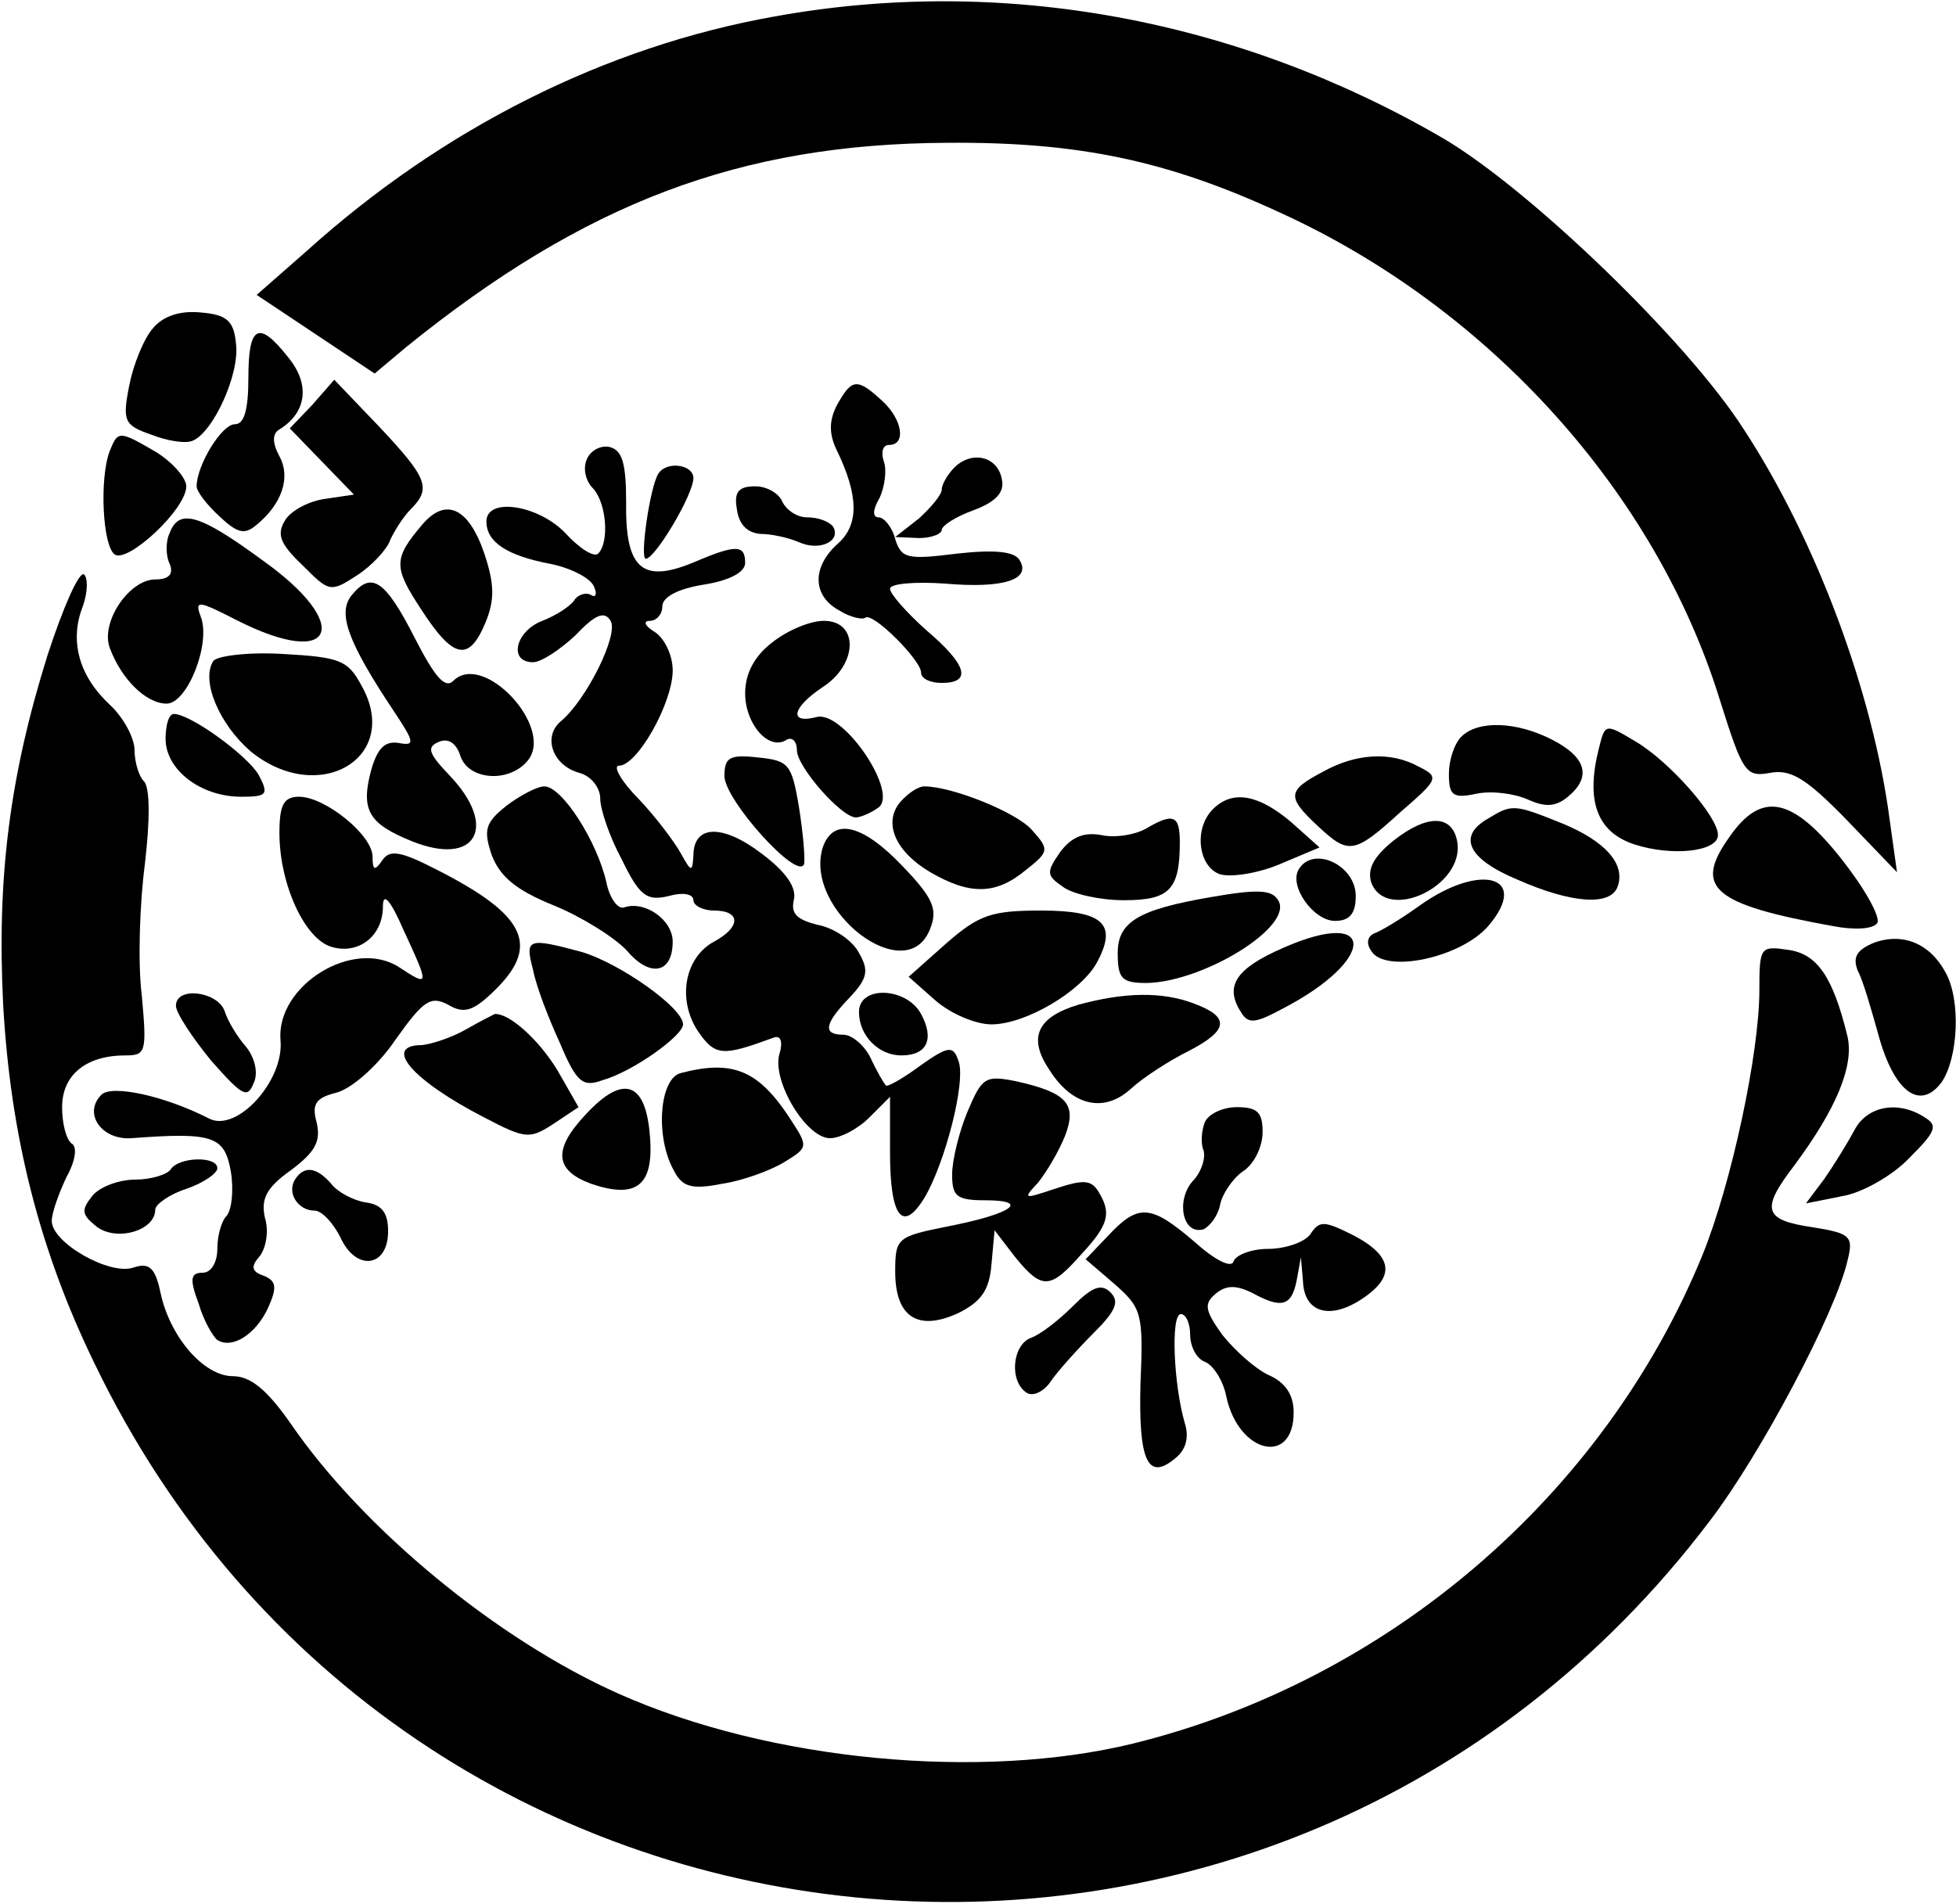<?xml version="1.0" standalone="no"?>
<!DOCTYPE svg PUBLIC "-//W3C//DTD SVG 20010904//EN"
 "http://www.w3.org/TR/2001/REC-SVG-20010904/DTD/svg10.dtd">
<svg version="1.0" xmlns="http://www.w3.org/2000/svg"
 width="189pt" height="184pt" viewBox="0 0 189 184"
 preserveAspectRatio="xMidYMid meet">

<g transform="translate(0,184) scale(0.1,-0.1)"
fill="#000000" stroke="none">
<path d="M748 1824 c-163 -29 -320 -108 -451 -226 l-49 -43 57 -38 57 -38 31
26 c172 139 322 196 522 197 127 1 213 -17 323 -68 201 -92 362 -270 424 -471
22 -70 25 -74 48 -70 20 4 35 -5 74 -45 l49 -51 -7 50 c-16 123 -71 271 -141
378 -55 86 -207 232 -290 281 -199 116 -427 158 -647 118z"/>
<path d="M148 1523 c-9 -10 -19 -35 -23 -55 -7 -35 -5 -39 21 -48 15 -6 33 -9
40 -6 20 8 46 65 42 94 -2 22 -9 28 -34 30 -19 2 -36 -3 -46 -15z"/>
<path d="M240 1475 c0 -31 -4 -45 -13 -45 -13 0 -37 -40 -37 -60 0 -5 10 -18
22 -29 17 -16 24 -18 35 -9 26 21 34 47 23 67 -7 13 -7 22 0 26 26 16 30 43 9
69 -29 37 -39 32 -39 -19z"/>
<path d="M302 1449 l-22 -23 31 -32 31 -32 -27 -4 c-16 -2 -33 -11 -39 -20 -9
-14 -6 -23 16 -44 26 -26 27 -27 53 -10 14 9 29 25 32 34 4 9 13 23 20 30 20
20 16 30 -30 79 l-44 46 -21 -24z"/>
<path d="M809 1449 c-8 -15 -8 -28 -1 -43 22 -45 22 -73 2 -91 -26 -23 -25
-51 1 -65 11 -7 23 -9 25 -7 7 6 54 -41 54 -53 0 -6 9 -10 20 -10 29 0 25 17
-15 51 -19 17 -35 35 -35 40 0 5 24 7 53 5 57 -5 84 4 72 23 -5 8 -24 10 -60
6 -48 -6 -54 -5 -60 14 -3 12 -11 21 -16 21 -6 0 -6 7 1 19 5 11 7 27 4 35 -3
9 -1 16 5 16 17 0 13 25 -7 43 -24 22 -29 21 -43 -4z"/>
<path d="M106 1404 c-10 -26 -7 -92 5 -100 13 -8 69 44 69 66 0 8 -13 23 -29
33 -36 21 -37 21 -45 1z"/>
<path d="M567 1396 c-4 -9 -1 -21 6 -28 13 -14 16 -52 5 -63 -4 -4 -18 5 -31
19 -26 28 -77 36 -77 12 0 -20 20 -33 62 -41 20 -4 39 -14 42 -22 3 -7 2 -11
-3 -8 -5 3 -13 0 -16 -5 -4 -6 -18 -15 -31 -20 -26 -10 -33 -40 -9 -40 8 0 26
12 41 26 19 20 28 24 34 14 8 -13 -23 -76 -48 -97 -18 -15 -8 -43 18 -50 11
-3 20 -14 20 -25 0 -10 9 -37 21 -59 17 -35 24 -40 45 -35 14 4 24 2 24 -4 0
-5 9 -10 20 -10 26 0 26 -16 0 -30 -28 -15 -36 -55 -16 -86 17 -25 24 -25 73
-7 7 3 10 -3 6 -16 -7 -26 26 -81 49 -81 10 0 27 9 38 20 l20 20 0 -54 c0 -62
12 -78 33 -44 20 33 41 114 33 133 -5 15 -10 14 -37 -5 -16 -12 -32 -21 -33
-19 -2 2 -9 14 -15 27 -6 12 -18 22 -26 22 -20 0 -19 10 6 36 17 18 19 26 9
43 -6 12 -24 24 -39 27 -21 5 -27 11 -24 24 3 12 -7 27 -31 45 -38 29 -66 28
-66 -2 -1 -16 -2 -16 -12 2 -6 11 -24 35 -41 53 -17 17 -25 32 -19 32 18 0 52
61 52 92 0 15 -8 31 -17 37 -10 6 -12 11 -5 11 6 0 12 6 12 14 0 9 15 17 40
21 25 4 40 12 40 21 0 18 -9 18 -51 0 -49 -20 -65 -5 -64 59 0 38 -4 50 -16
53 -9 2 -19 -4 -22 -12z"/>
<path d="M922 1388 c-6 -6 -12 -16 -12 -21 0 -5 -10 -17 -22 -28 l-23 -18 23
-1 c12 0 22 4 22 8 0 4 14 13 31 19 21 8 30 17 27 30 -4 22 -29 28 -46 11z"/>
<path d="M636 1382 c-8 -13 -18 -82 -12 -82 9 0 46 62 46 78 0 13 -26 17 -34
4z"/>
<path d="M712 1348 c2 -15 10 -23 23 -24 11 0 28 -4 37 -8 20 -9 41 1 33 15
-4 5 -14 9 -25 9 -10 0 -20 7 -24 15 -3 8 -15 15 -26 15 -16 0 -21 -5 -18 -22z"/>
<path d="M408 1333 c-28 -33 -28 -41 -1 -82 31 -48 46 -51 62 -13 9 22 9 37
-1 67 -15 44 -37 55 -60 28z"/>
<path d="M164 1325 c-4 -8 -4 -22 0 -30 4 -10 -1 -15 -14 -15 -25 0 -53 -41
-44 -66 11 -30 35 -54 55 -54 20 0 43 58 33 84 -6 16 -3 16 34 -3 96 -49 114
-5 25 58 -60 44 -80 50 -89 26z"/>
<path d="M46 1207 c-37 -118 -49 -216 -43 -337 7 -127 35 -238 88 -347 299
-622 1143 -705 1561 -153 49 64 121 200 133 251 6 24 4 27 -34 33 -47 7 -50
17 -17 60 40 54 58 96 51 125 -14 57 -29 79 -57 83 -27 4 -28 3 -28 -39 0 -61
-27 -187 -55 -256 -95 -232 -303 -411 -550 -472 -147 -36 -351 -17 -497 48
-117 52 -247 159 -317 261 -23 33 -39 46 -56 46 -28 0 -61 38 -70 81 -5 24
-11 29 -26 24 -23 -8 -79 24 -79 45 0 8 7 27 14 42 9 16 11 30 5 33 -5 4 -9
19 -9 35 0 31 23 50 61 50 20 0 21 3 16 58 -4 31 -2 89 3 127 5 43 5 74 -1 80
-5 5 -9 19 -9 30 0 12 -11 32 -24 44 -30 28 -39 62 -26 95 5 14 5 28 1 31 -5
2 -20 -32 -35 -78z"/>
<path d="M340 1265 c-14 -17 -5 -44 41 -113 20 -30 20 -33 4 -30 -13 2 -20 -5
-26 -25 -11 -40 -3 -53 39 -70 62 -25 84 14 36 64 -20 21 -22 27 -10 32 9 4
17 -1 21 -14 8 -23 47 -26 65 -4 26 32 -43 106 -72 77 -8 -8 -18 4 -37 41 -29
57 -42 65 -61 42z"/>
<path d="M746 1219 c-17 -13 -26 -30 -26 -49 0 -30 23 -56 40 -45 5 3 10 -1
10 -10 0 -16 43 -65 57 -65 4 0 14 4 21 9 22 13 -33 95 -59 88 -27 -7 -24 9 6
29 34 22 35 64 1 64 -13 0 -35 -9 -50 -21z"/>
<path d="M206 1201 c-12 -19 6 -61 36 -87 66 -54 147 -6 107 64 -13 24 -21 27
-76 30 -34 2 -64 -2 -67 -7z"/>
<path d="M160 1126 c0 -30 34 -56 73 -56 25 0 27 2 17 21 -11 19 -66 59 -82
59 -5 0 -8 -11 -8 -24z"/>
<path d="M1412 1128 c-7 -7 -12 -23 -12 -36 0 -21 4 -24 27 -19 15 3 37 0 50
-6 16 -7 26 -7 38 3 23 19 18 38 -15 55 -35 18 -72 19 -88 3z"/>
<path d="M1545 1117 c-13 -51 -2 -81 34 -93 37 -12 81 -7 81 9 0 18 -47 71
-79 90 -30 18 -30 18 -36 -6z"/>
<path d="M700 1090 c0 -23 71 -102 77 -85 1 6 -1 30 -5 55 -7 42 -10 45 -40
48 -27 3 -32 0 -32 -18z"/>
<path d="M1278 1094 c-34 -18 -35 -24 -5 -52 30 -28 35 -28 80 13 37 32 38 34
18 44 -27 15 -61 13 -93 -5z"/>
<path d="M489 1061 c-20 -16 -22 -23 -14 -47 8 -21 23 -34 60 -49 27 -11 59
-31 71 -44 22 -26 44 -22 44 9 0 21 -27 40 -47 33 -6 -2 -14 9 -17 24 -9 40
-43 93 -60 93 -7 0 -24 -9 -37 -19z"/>
<path d="M870 1065 c-17 -20 -5 -48 29 -68 38 -22 63 -22 92 2 23 18 23 20 6
39 -15 17 -77 42 -104 42 -6 0 -16 -7 -23 -15z"/>
<path d="M270 1035 c0 -49 24 -102 50 -110 26 -8 50 10 50 39 0 14 7 7 20 -23
25 -54 25 -55 -4 -36 -44 29 -119 -17 -115 -70 4 -39 -42 -90 -69 -76 -43 22
-94 33 -104 23 -18 -18 0 -44 29 -42 79 6 90 2 96 -32 3 -18 1 -37 -4 -43 -5
-5 -9 -19 -9 -32 0 -13 -6 -23 -14 -23 -12 0 -13 -6 -4 -30 5 -17 14 -32 18
-35 14 -9 37 5 49 31 9 20 8 26 -4 31 -12 4 -13 9 -4 19 6 8 9 24 5 37 -4 18
1 29 25 46 24 18 29 28 25 46 -5 18 -1 24 19 29 15 4 40 26 57 51 27 38 34 43
51 34 15 -9 24 -6 42 11 48 45 35 75 -54 120 -35 18 -45 19 -52 8 -7 -10 -9
-9 -9 4 0 21 -46 58 -71 58 -15 0 -19 -8 -19 -35z"/>
<path d="M1172 1058 c-19 -19 -14 -56 7 -63 11 -3 37 1 58 10 l38 16 -28 25
c-31 26 -56 31 -75 12z"/>
<path d="M1438 1049 c-30 -17 -20 -39 28 -59 52 -23 90 -26 97 -7 8 22 -12 44
-53 61 -47 19 -49 19 -72 5z"/>
<path d="M1671 1031 c-35 -49 -16 -65 100 -86 21 -4 39 -3 43 3 3 6 -12 33
-34 61 -48 61 -78 67 -109 22z"/>
<path d="M1107 1039 c-11 -6 -30 -9 -43 -6 -17 3 -29 -2 -40 -17 -13 -19 -13
-22 3 -33 9 -7 36 -13 59 -13 44 0 54 10 54 56 0 26 -6 29 -33 13z"/>
<path d="M1347 1028 c-20 -16 -26 -28 -22 -41 15 -39 91 -3 83 40 -5 26 -29
26 -61 1z"/>
<path d="M795 1021 c-19 -61 82 -138 104 -78 7 18 3 29 -27 60 -39 41 -67 47
-77 18z"/>
<path d="M1255 1000 c-10 -16 14 -50 35 -50 14 0 20 7 20 24 0 30 -41 49 -55
26z"/>
<path d="M1372 965 c-18 -13 -38 -25 -44 -27 -7 -3 -8 -10 -3 -17 13 -22 86
-7 113 24 41 48 -7 62 -66 20z"/>
<path d="M1170 973 c-70 -12 -90 -24 -90 -54 0 -25 4 -29 28 -29 55 1 143 55
127 80 -6 10 -19 11 -65 3z"/>
<path d="M914 928 l-36 -32 26 -23 c15 -13 39 -23 54 -23 33 0 87 32 102 60
20 37 6 50 -54 50 -48 0 -60 -4 -92 -32z"/>
<path d="M1240 924 c-46 -20 -57 -37 -41 -62 7 -12 14 -11 40 3 91 47 92 99 1
59z"/>
<path d="M1811 929 c-17 -7 -21 -14 -16 -27 5 -9 13 -37 20 -62 15 -55 40 -74
61 -46 16 23 19 79 4 106 -15 28 -41 39 -69 29z"/>
<path d="M515 903 c3 -16 15 -47 26 -71 16 -38 22 -43 41 -36 29 8 78 43 78
54 0 16 -61 59 -98 70 -52 14 -55 13 -47 -17z"/>
<path d="M170 868 c0 -7 16 -31 34 -53 30 -34 35 -37 41 -22 5 10 1 25 -7 35
-8 9 -18 25 -21 35 -7 19 -47 24 -47 5z"/>
<path d="M830 862 c0 -23 19 -42 41 -42 25 0 32 16 19 40 -14 26 -60 28 -60 2z"/>
<path d="M1042 869 c-40 -12 -49 -32 -28 -63 22 -35 53 -42 79 -18 12 11 37
27 55 36 39 20 41 33 6 46 -31 12 -68 11 -112 -1z"/>
<path d="M450 845 c-14 -8 -33 -14 -42 -15 -39 0 -10 -34 60 -70 40 -21 44
-21 67 -6 l24 16 -20 35 c-18 30 -47 56 -61 55 -2 -1 -14 -7 -28 -15z"/>
<path d="M658 803 c-21 -5 -25 -62 -7 -94 8 -16 17 -19 47 -13 20 3 47 13 60
21 23 14 23 15 6 41 -31 48 -56 58 -106 45z"/>
<path d="M935 766 c-8 -19 -15 -47 -15 -61 0 -21 4 -25 32 -25 44 0 26 -13
-35 -25 -50 -10 -52 -11 -52 -44 0 -44 22 -58 61 -40 22 11 30 22 32 47 l3 33
20 -26 c26 -32 34 -31 64 3 27 29 29 40 16 61 -7 11 -15 11 -42 2 -30 -10 -31
-10 -16 6 8 10 20 30 26 45 12 31 2 42 -47 53 -30 6 -33 4 -47 -29z"/>
<path d="M566 763 c-32 -34 -30 -54 5 -67 44 -15 61 -2 57 46 -4 53 -26 60
-62 21z"/>
<path d="M1164 755 c-3 -8 -4 -20 -1 -27 2 -7 -2 -21 -11 -30 -16 -19 -9 -52
11 -46 6 3 14 13 16 24 2 10 12 25 22 32 11 7 19 24 19 38 0 19 -5 24 -25 24
-14 0 -28 -7 -31 -15z"/>
<path d="M1792 748 c-7 -13 -20 -34 -29 -47 l-18 -24 35 7 c19 3 49 20 65 37
25 25 28 31 15 39 -26 17 -56 11 -68 -12z"/>
<path d="M165 710 c-3 -5 -19 -10 -34 -10 -16 0 -35 -7 -42 -16 -11 -14 -10
-18 5 -30 20 -14 56 -3 56 17 0 5 14 15 30 20 17 6 30 15 30 20 0 12 -37 11
-45 -1z"/>
<path d="M285 700 c-8 -13 3 -30 19 -30 7 0 18 -12 25 -26 15 -33 46 -29 46 6
0 18 -6 26 -22 28 -12 2 -27 10 -33 18 -14 16 -26 18 -35 4z"/>
<path d="M1071 646 l-22 -23 28 -24 c26 -23 28 -28 25 -96 -2 -75 7 -95 34
-72 10 8 13 20 9 33 -11 37 -14 106 -4 106 5 0 9 -9 9 -20 0 -11 6 -23 14 -26
8 -3 18 -18 21 -34 12 -55 65 -67 65 -15 0 17 -8 29 -24 36 -13 6 -33 24 -45
39 -17 24 -18 30 -6 40 10 8 19 8 34 1 29 -16 39 -14 44 12 l4 22 2 -23 c1
-30 25 -38 56 -18 34 22 31 42 -7 62 -28 14 -33 15 -42 1 -6 -8 -25 -14 -41
-14 -16 0 -31 -6 -33 -12 -2 -7 -18 1 -38 19 -42 36 -54 37 -83 6z"/>
<path d="M1037 578 c-14 -14 -32 -28 -41 -31 -18 -7 -21 -42 -4 -53 6 -4 17 1
24 12 7 10 26 31 41 46 21 21 25 30 16 39 -9 9 -18 5 -36 -13z"/>
</g>
</svg>
